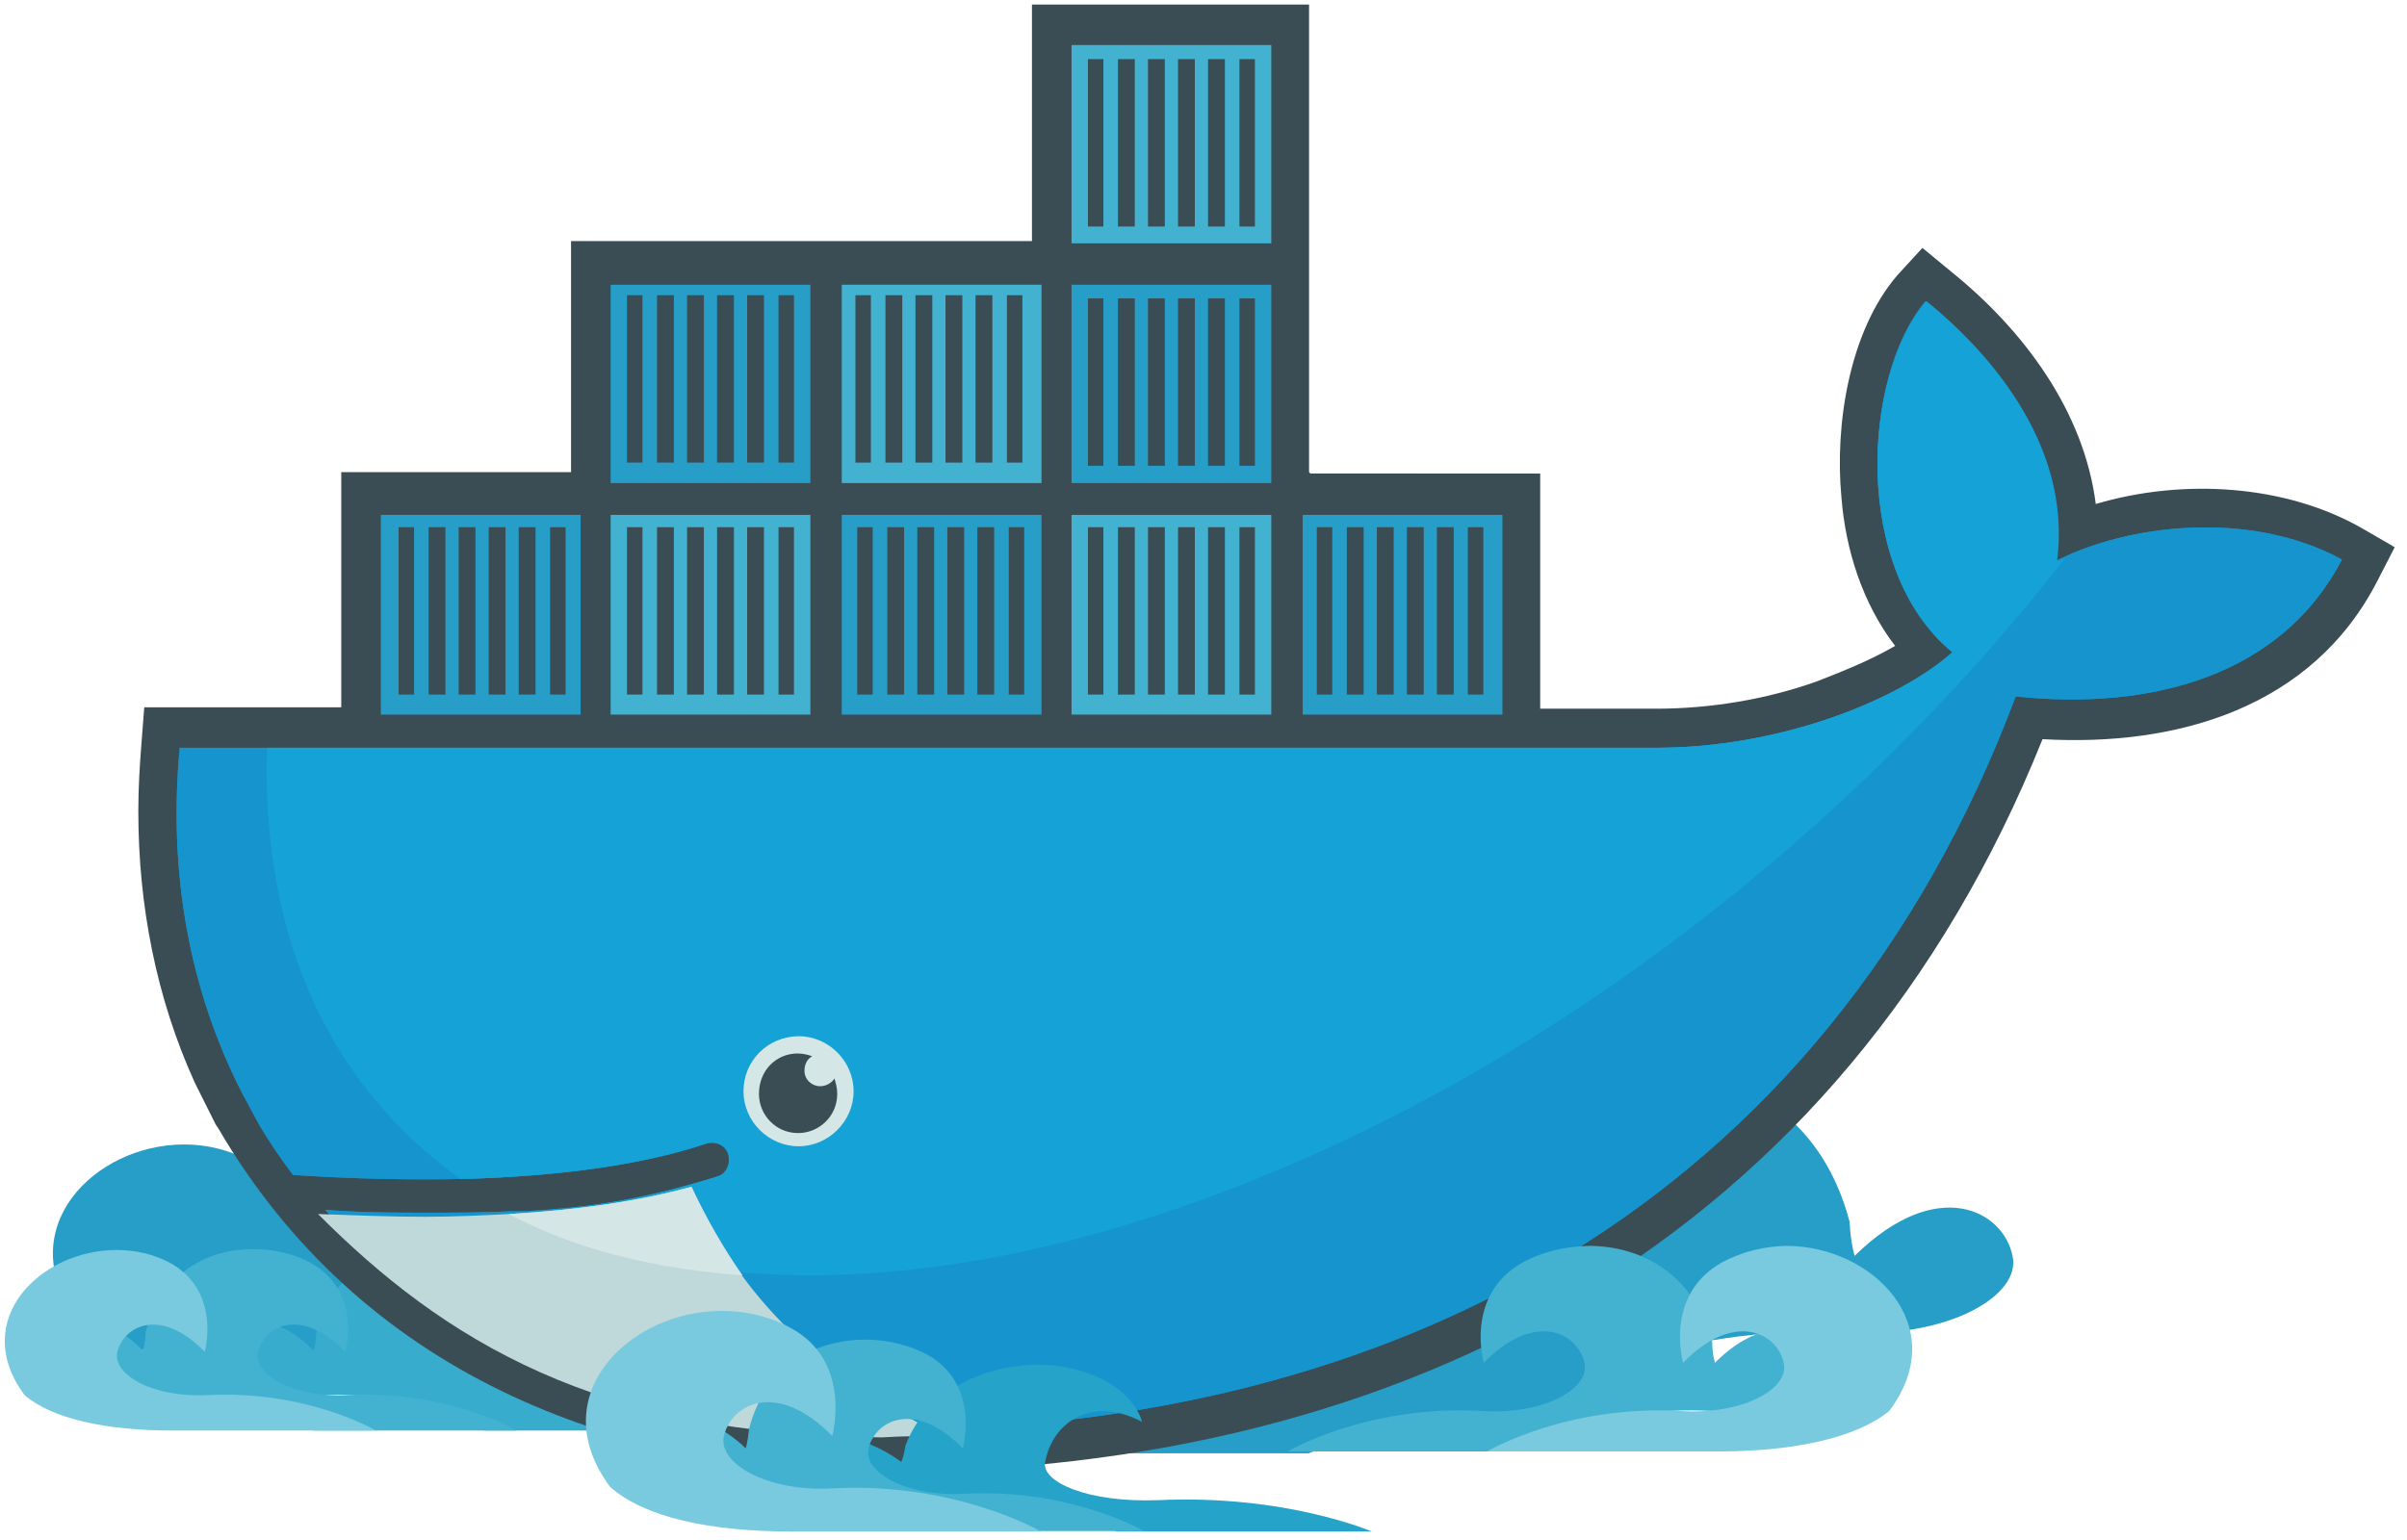 <?xml version="1.0" encoding="utf-8"?>
<!-- Generator: Adobe Illustrator 19.2.1, SVG Export Plug-In . SVG Version: 6.00 Build 0)  -->
<svg version="1.1" id="Layer_1" xmlns="http://www.w3.org/2000/svg" xmlns:xlink="http://www.w3.org/1999/xlink" x="0px" y="0px"
	 viewBox="0 0 529 338.5" style="enable-background:new 0 0 529 338.5;" xml:space="preserve">
<style type="text/css">
	.st0{clip-path:url(#SVGID_2_);fill:#16A3C6;}
	.st1{clip-path:url(#SVGID_4_);fill:#16A3C6;}
	.st2{clip-path:url(#SVGID_6_);fill:#16A3C6;}
	.st3{clip-path:url(#SVGID_8_);fill:#269EC7;}
	.st4{clip-path:url(#SVGID_10_);fill:#16A3C6;}
	.st5{clip-path:url(#SVGID_12_);fill:#269EC7;}
	.st6{clip-path:url(#SVGID_14_);fill:#16A3C6;}
	.st7{clip-path:url(#SVGID_16_);fill:#37ACCD;}
	.st8{clip-path:url(#SVGID_18_);fill:#42B2D0;}
	.st9{clip-path:url(#SVGID_20_);fill:#37ACCD;}
	.st10{clip-path:url(#SVGID_22_);fill:#79C9DF;}
	.st11{clip-path:url(#SVGID_24_);fill:#269EC7;}
	.st12{clip-path:url(#SVGID_26_);fill:#42B2D0;}
	.st13{clip-path:url(#SVGID_28_);fill:#1D8BB7;}
	.st14{clip-path:url(#SVGID_30_);fill:#3B4D54;}
	.st15{fill:#1594CD;}
	.st16{clip-path:url(#SVGID_34_);fill:#1594CD;}
	.st17{fill:#15A2D6;}
	.st18{fill:#42B2D0;}
	.st19{fill:#3B4D54;}
	.st20{fill:#269EC7;}
	.st21{clip-path:url(#SVGID_36_);fill:#D4E6E6;}
	.st22{clip-path:url(#SVGID_38_);fill:#3B4D54;}
	.st23{clip-path:url(#SVGID_40_);fill:#BFD9DA;}
	.st24{clip-path:url(#SVGID_42_);fill:#D4E6E6;}
	.st25{clip-path:url(#SVGID_44_);fill:#25A3C9;}
	.st26{clip-path:url(#SVGID_46_);fill:#42B2D0;}
	.st27{clip-path:url(#SVGID_48_);fill:#79C9DF;}
	.st28{clip-path:url(#SVGID_50_);fill:#42B2D0;}
	.st29{clip-path:url(#SVGID_52_);fill:#79C9DF;}
</style>
<g>
	<g>
		<g>
			<defs>
				<path id="SVGID_1_" d="M118.1,273.5c-0.3,2.9-0.9,4.9-0.9,4.9c-11.8-11.8-21.5-6.6-23,0c-1.4,5.7,8.9,12.1,23.5,11.2
					c26.4-1.4,44.2,9.2,44.2,9.2H215c0,0-17.8-10.6-44.2-9.2c-14.6,0.9-25-5.5-23.5-11.2c1.7-6.9,11.5-12.1,23.2,0
					c0,0,4.6-15.8-8.9-23.3c-4.2-2.3-9.6-3.7-15.1-3.7C134.8,251.5,122.4,257.5,118.1,273.5"/>
			</defs>
			<clipPath id="SVGID_2_">
				<use xlink:href="#SVGID_1_"  style="overflow:visible;"/>
			</clipPath>
			<rect x="89.1" y="246.5" class="st0" width="130.9" height="57.3"/>
		</g>
	</g>
</g>
<g>
	<g>
		<g>
			<defs>
				<path id="SVGID_3_" d="M65,273.5c-0.3,2.9-0.9,4.9-0.9,4.9c-11.8-11.8-21.5-6.6-23,0c-1.4,5.7,8.9,12.1,23.5,11.2
					c26.4-1.4,44.2,9.2,44.2,9.2H162c0,0-17.8-10.6-44.2-9.2c-14.6,0.9-25-5.5-23.5-11.2c1.7-6.9,11.5-12.1,23.2,0
					c0,0,4.6-15.8-8.9-23.3c-4.2-2.3-9.6-3.7-15.1-3.7C81.8,251.5,69.3,257.5,65,273.5"/>
			</defs>
			<clipPath id="SVGID_4_">
				<use xlink:href="#SVGID_3_"  style="overflow:visible;"/>
			</clipPath>
			<rect x="36" y="246.5" class="st1" width="130.9" height="57.3"/>
		</g>
	</g>
</g>
<g>
	<g>
		<g>
			<defs>
				<path id="SVGID_5_" d="M171.1,273.5c-0.3,2.9-0.9,4.9-0.9,4.9c-11.8-11.8-21.5-6.6-23,0c-1.4,5.7,8.9,12.1,23.5,11.2
					c26.4-1.4,44.2,9.2,44.2,9.2H268c0,0-17.8-10.6-44.2-9.2c-14.6,0.9-25-5.5-23.5-11.2c1.7-6.9,11.5-12.1,23.2,0
					c0,0,4.6-15.8-8.9-23.3c-4.2-2.3-9.6-3.7-15.1-3.7C187.9,251.5,175.4,257.5,171.1,273.5"/>
			</defs>
			<clipPath id="SVGID_6_">
				<use xlink:href="#SVGID_5_"  style="overflow:visible;"/>
			</clipPath>
			<rect x="142.2" y="246.5" class="st2" width="130.9" height="57.3"/>
		</g>
	</g>
</g>
<g>
	<g>
		<g>
			<defs>
				<path id="SVGID_7_" d="M79.6,274.9c0.9,1,1.4,1.5,1.4,1.5C80.5,275.8,80,275.3,79.6,274.9 M16.8,289.9c7.2,6.3,20.9,9.5,39,9.5
					h53.1c0,0,24.7-17.5-1.7-16.1c-14.6,0.9-26.7,2-25.2-3.7c1.6-6.6-11.4-14.5-2.3-4.7c-3.6-3.7-13.6-13.5-24.4-19.4
					c-4.7-2.7-9.8-3.9-14.8-3.9C20.6,251.6,2.4,270.2,16.8,289.9"/>
			</defs>
			<clipPath id="SVGID_8_">
				<use xlink:href="#SVGID_7_"  style="overflow:visible;"/>
			</clipPath>
			<rect x="6.6" y="246.6" class="st3" width="117.7" height="57.8"/>
		</g>
	</g>
</g>
<g>
	<g>
		<g>
			<defs>
				<path id="SVGID_9_" d="M327.5,255.1c-13.5,7.5-8.9,23.3-8.9,23.3c11.8-12.1,21.5-6.9,23.2,0c1.4,5.7-8.9,12.1-23.5,11.2
					c-26.4-1.4-44.2,9.2-44.2,9.2h53.1c0,0,17.8-10.6,44.2-9.2c14.6,0.9,25-5.5,23.5-11.2c-1.4-6.6-11.2-11.8-23,0
					c0,0-0.6-2-0.9-4.9c-4.3-16-16.8-22-28.5-22C337.1,251.5,331.8,252.8,327.5,255.1"/>
			</defs>
			<clipPath id="SVGID_10_">
				<use xlink:href="#SVGID_9_"  style="overflow:visible;"/>
			</clipPath>
			<rect x="269.2" y="246.5" class="st4" width="130.9" height="57.3"/>
		</g>
	</g>
</g>
<g>
	<g>
		<g>
			<defs>
				<path id="SVGID_11_" d="M340.1,240.8c-20.4,11.2-13.5,35.3-13.5,35.3c18.1-18.1,32.7-10.3,35,0c2,8.6-13.5,18.1-35.9,16.9
					c-40.2-2.3-67.4,14.1-67.4,14.1H339c0,0,27.3-16.4,67.4-14.1c22.1,1.1,37.9-8.3,35.9-16.9c-2-10-16.6-17.8-34.7,0
					c0,0-0.9-2.9-1.1-7.5c-6.4-24.3-25.3-33.5-43.1-33.5C354.9,235.2,346.6,237.3,340.1,240.8"/>
			</defs>
			<clipPath id="SVGID_12_">
				<use xlink:href="#SVGID_11_"  style="overflow:visible;"/>
			</clipPath>
			<rect x="253.4" y="230.2" class="st5" width="194.1" height="81.9"/>
		</g>
	</g>
</g>
<g>
	<g>
		<g>
			<defs>
				<path id="SVGID_13_" d="M274.4,255.1c-13.5,7.5-8.9,23.3-8.9,23.3c11.8-12.1,21.5-6.9,23.2,0c1.4,5.7-8.9,12.1-23.5,11.2
					c-26.4-1.4-44.2,9.2-44.2,9.2h53.1c0,0,17.8-10.6,44.2-9.2c14.6,0.9,25-5.5,23.5-11.2c-1.4-6.6-11.2-11.8-23,0
					c0,0-0.6-2-0.9-4.9c-4.3-16-16.8-22-28.5-22C284,251.5,278.7,252.8,274.4,255.1"/>
			</defs>
			<clipPath id="SVGID_14_">
				<use xlink:href="#SVGID_13_"  style="overflow:visible;"/>
			</clipPath>
			<rect x="216.1" y="246.5" class="st6" width="130.9" height="57.3"/>
		</g>
	</g>
</g>
<g>
	<g>
		<g>
			<defs>
				<path id="SVGID_15_" d="M69.5,292.9c0,2.3-0.6,4-0.6,4c-9.8-10-17.8-5.7-19.2,0.3c-1.1,4.9,7.5,10,19.8,9.5
					c22.1-1.1,37,7.8,37,7.8H151c0,0-14.9-8.9-37-7.8c-12.3,0.6-20.9-4.6-19.8-9.5c1.4-5.7,9.5-10,19.2,0c0,0,3.7-13.2-7.5-19.5
					c-3.6-2-8.1-3.1-12.8-3.1C83.3,274.6,73,279.6,69.5,292.9"/>
			</defs>
			<clipPath id="SVGID_16_">
				<use xlink:href="#SVGID_15_"  style="overflow:visible;"/>
			</clipPath>
			<rect x="44.6" y="269.6" class="st7" width="111.4" height="49.9"/>
		</g>
	</g>
</g>
<g>
	<g>
		<g>
			<defs>
				<path id="SVGID_17_" d="M32,292.9c0,2.3-0.6,4-0.6,4c-9.8-10-17.8-5.7-19.2,0.3c-1.1,4.9,7.5,10,19.8,9.5
					c22.1-1.1,37,7.8,37,7.8h44.5c0,0-14.9-8.9-37-7.8c-12.3,0.6-20.9-4.6-19.8-9.5c1.4-5.7,9.5-10,19.2,0c0,0,3.7-13.2-7.5-19.5
					c-3.6-2-8.1-3.1-12.8-3.1C45.9,274.6,35.5,279.6,32,292.9"/>
			</defs>
			<clipPath id="SVGID_18_">
				<use xlink:href="#SVGID_17_"  style="overflow:visible;"/>
			</clipPath>
			<rect x="7.1" y="269.6" class="st8" width="111.4" height="49.9"/>
		</g>
	</g>
</g>
<g>
	<g>
		<g>
			<defs>
				<path id="SVGID_19_" d="M112.6,294.2c0,2.3-0.6,4-0.6,4c-10-10-18.1-5.7-19.2,0.3c-1.1,4.9,7.5,10,19.8,9.5
					c22.1-1.1,37,7.8,37,7.8h44.5c0,0-14.9-8.9-37-7.8c-12.3,0.6-20.9-4.6-19.8-9.5c1.4-5.7,9.5-10,19.2,0c0,0,3.7-13.2-7.5-19.5
					c-3.6-2-8.1-3.1-12.8-3.1C126.5,275.8,116.1,280.8,112.6,294.2"/>
			</defs>
			<clipPath id="SVGID_20_">
				<use xlink:href="#SVGID_19_"  style="overflow:visible;"/>
			</clipPath>
			<rect x="87.7" y="270.8" class="st9" width="111.4" height="49.9"/>
		</g>
	</g>
</g>
<g>
	<g>
		<g>
			<defs>
				<path id="SVGID_21_" d="M25.6,274.8c-16.8,0-32.4,15.5-20.2,31.9c6,5.2,17.8,7.8,32.7,7.8h44.5c0,0-14.9-8.9-37-7.8
					c-12.3,0.6-20.9-4.6-19.8-9.5c1.4-5.7,9.5-10,19.2,0c0,0,3.7-13.2-7.5-19.5C33.8,275.7,29.7,274.8,25.6,274.8L25.6,274.8"/>
			</defs>
			<clipPath id="SVGID_22_">
				<use xlink:href="#SVGID_21_"  style="overflow:visible;"/>
			</clipPath>
			<rect x="-3.9" y="269.8" class="st10" width="91.6" height="49.7"/>
		</g>
	</g>
</g>
<g>
	<g>
		<g>
			<defs>
				<path id="SVGID_23_" d="M287.9,264.9c-16.4,9.2-10.6,29-10.6,29c14.3-14.9,26.1-8.6,28.1,0c1.7,7.2-10.9,14.9-28.7,14.1
					c-32.1-1.7-53.7,11.5-53.7,11.5h64.6c0,0,22.7-9.5,54.5-7.8c17.8,1.1,29.6-10.6,27.8-17.8c-2.3-8.6-14.1-14.9-28.4,0
					c0,0-0.6-2.6-0.9-6c-5.2-20-20.4-27.5-34.5-27.5C299.5,260.3,293,262,287.9,264.9"/>
			</defs>
			<clipPath id="SVGID_24_">
				<use xlink:href="#SVGID_23_"  style="overflow:visible;"/>
			</clipPath>
			<rect x="218.1" y="255.3" class="st11" width="157.1" height="69.1"/>
		</g>
	</g>
</g>
<g>
	<g>
		<g>
			<defs>
				<path id="SVGID_25_" d="M251.8,279c-11.2,6.3-7.5,19.5-7.5,19.5c9.8-10,17.8-5.7,19.2,0c1.1,4.9-7.5,10-19.8,9.5
					c-22.1-1.1-37,7.8-37,7.8h44.5c0,0,14.9-8.9,37-7.8c12.3,0.6,20.9-4.6,19.8-9.5c-1.4-6-9.5-10.3-19.2-0.3c0,0-0.6-1.7-0.6-4
					c-3.5-13.4-13.9-18.4-23.6-18.4C259.9,275.8,255.3,277,251.8,279"/>
			</defs>
			<clipPath id="SVGID_26_">
				<use xlink:href="#SVGID_25_"  style="overflow:visible;"/>
			</clipPath>
			<rect x="201.7" y="270.8" class="st12" width="111.4" height="49.9"/>
		</g>
	</g>
</g>
<g>
	<g>
		<g>
			<defs>
				<path id="SVGID_27_" d="M40,198.9c2,14.9,6.3,29,12.9,41.6l3.7,6.9c2.3,4,4.9,7.8,7.7,11.5c13.5,0.9,25.5,1.1,37,0.9
					c22.1-0.6,40.2-3.2,53.9-7.8c2-0.6,4.3,0.3,4.9,2.3c0.6,2-0.3,4.3-2.3,4.9c-1.7,0.6-3.7,1.1-5.7,1.7
					c-10.9,3.2-23.2,5.2-38.2,6.3h-2c-5.7,0.3-12.1,0.6-18.6,0.6c-7.2,0-14.3,0-22.1-0.6c27,30.4,69.7,48.8,122.5,48.8
					c96.1,0,179.6-36.5,228.1-117.2L40,198.9L40,198.9z"/>
			</defs>
			<clipPath id="SVGID_28_">
				<use xlink:href="#SVGID_27_"  style="overflow:visible;"/>
			</clipPath>
			<rect x="35" y="193.9" class="st13" width="391.9" height="127.2"/>
		</g>
	</g>
</g>
<g>
	<g>
		<g>
			<defs>
				<path id="SVGID_29_" d="M226.8,1v52H125.5v50.8H75v51.7H31.7l-0.6,7.8c-0.4,5-0.7,9.9-0.7,14.9v0.2c0,20.5,3.9,40.9,12.4,59.6
					l4.6,9.2l0.6,0.9c31,53.1,86.1,75.5,145.8,75.5c115.9,0,211.2-51.7,255.1-161.1c29.6,1.7,59.4-6.9,73.7-35l3.7-7.2l-6.9-4
					c-16.9-9.8-39.6-11.2-58.8-5.5c-2.6-20.4-15.8-38.2-31.8-51.1l-6.3-5.2l-5.5,6c-10.6,12.3-13.8,33-12.3,48.8
					c0.9,11.5,4.6,23.3,11.8,32.7c-5.5,3.2-11.8,5.7-17.2,7.8c-11.2,4-23.5,6-35.3,6h-25.5v-51.7H288l-0.3-0.3V1H226.8z"/>
			</defs>
			<clipPath id="SVGID_30_">
				<use xlink:href="#SVGID_29_"  style="overflow:visible;"/>
			</clipPath>
			<rect x="25.5" y="-4" class="st14" width="505.9" height="332.5"/>
		</g>
	</g>
</g>
<g>
	<g>
		<g>
			<path id="SVGID_31_" class="st15" d="M429.1,143.4c-12.3,10.9-38.4,21-65.1,21H39.5c-2.6,27.9,2.3,53.4,13.5,75.5l3.7,6.9
				c2.3,4,4.9,7.8,7.7,11.5c13.5,0.9,25.5,1.1,37,0.9c22.1-0.6,40.2-3.2,53.9-7.8c2-0.6,4.3,0.3,4.9,2.3c0.6,2-0.3,4.3-2.3,4.9
				c-1.7,0.6-3.7,1.1-5.7,1.7c-10.9,3.2-22.4,5.2-37.3,6H114h-1.7c-5.7,0.3-12.3,0.3-18.7,0.3c-7.2,0-14.1,0-21.8-0.6h-0.3
				c27,30.4,69.4,48.5,122.2,48.5c112.2,0,207.4-49.7,249.3-161.4c29.8,3.2,58.5-4.6,71.7-30.1c-20.7-11.2-47.6-7.5-62.8,0.3
				c3.4-26.4-16.4-47.1-28.7-57.1C409.3,82.6,407,125.3,429.1,143.4"/>
		</g>
		<g>
			<defs>
				<path id="SVGID_32_" d="M429.1,143.4c-12.3,10.9-38.4,21-65.1,21H39.5c-2.6,27.9,2.3,53.4,13.5,75.5l3.7,6.9
					c2.3,4,4.9,7.8,7.7,11.5c13.5,0.9,25.5,1.1,37,0.9c22.1-0.6,40.2-3.2,53.9-7.8c2-0.6,4.3,0.3,4.9,2.3c0.6,2-0.3,4.3-2.3,4.9
					c-1.7,0.6-3.7,1.1-5.7,1.7c-10.9,3.2-22.4,5.2-37.3,6H114h-1.7c-5.7,0.3-12.3,0.3-18.7,0.3c-7.2,0-14.1,0-21.8-0.6h-0.3
					c27,30.4,69.4,48.5,122.2,48.5c112.2,0,207.4-49.7,249.3-161.4c29.8,3.2,58.5-4.6,71.7-30.1c-20.7-11.2-47.6-7.5-62.8,0.3
					c3.4-26.4-16.4-47.1-28.7-57.1C409.3,82.6,407,125.3,429.1,143.4"/>
			</defs>
			<clipPath id="SVGID_34_">
				<use xlink:href="#SVGID_32_"  style="overflow:visible;"/>
			</clipPath>
			<rect x="33.8" y="61.2" class="st16" width="486.1" height="258.4"/>
		</g>
	</g>
</g>
<g>
	<g>
		<g>
			<path id="SVGID_33_" class="st17" d="M113.8,266.6c0.1,0,0.2,0,0.2,0c-0.2-0.1-0.4-0.2-0.5-0.3L113.8,266.6z M429.1,143.4
				c-12.3,10.9-38.4,21-65.1,21H58.7c-1.4,42.8,14.6,74.9,42.5,94.8c22.1-0.6,40.2-3.2,53.9-7.8c2-0.6,4.3,0.3,4.9,2.3
				s-0.3,4.3-2.3,4.9c-1.7,0.6-3.7,1.1-5.7,1.7c-10.8,3.1-23.1,5.4-37.9,6.3c38.1,19.2,93.3,19.1,156.4-5.2
				c71.2-27.3,137.4-79.5,183.6-139c-0.9,0.9-1.4,0.9-2,0.9c3.4-26.4-16.4-47.1-28.7-57.1C409.3,82.6,407,125.3,429.1,143.4"/>
		</g>
	</g>
</g>
<rect x="235.5" y="9.9" class="st18" width="43.9" height="43.6"/>
<rect x="239.1" y="13" class="st19" width="3.4" height="36.8"/>
<rect x="245.7" y="13" class="st19" width="3.7" height="36.8"/>
<rect x="252.3" y="13" class="st19" width="3.7" height="36.8"/>
<rect x="258.9" y="13" class="st19" width="3.7" height="36.8"/>
<rect x="265.5" y="13" class="st19" width="3.7" height="36.8"/>
<rect x="272.4" y="13" class="st19" width="3.4" height="36.8"/>
<rect x="134.2" y="62.6" class="st20" width="43.9" height="43.6"/>
<rect x="137.8" y="64.9" class="st19" width="3.4" height="36.8"/>
<rect x="144.4" y="64.9" class="st19" width="3.7" height="36.8"/>
<rect x="151" y="64.9" class="st19" width="3.7" height="36.8"/>
<rect x="157.6" y="64.9" class="st19" width="3.7" height="36.8"/>
<rect x="164.2" y="64.9" class="st19" width="3.7" height="36.8"/>
<rect x="171.1" y="64.9" class="st19" width="3.4" height="36.8"/>
<rect x="134.2" y="113.2" class="st18" width="43.9" height="43.9"/>
<rect x="137.8" y="115.9" class="st19" width="3.4" height="36.8"/>
<rect x="144.4" y="115.9" class="st19" width="3.7" height="36.8"/>
<rect x="151" y="115.9" class="st19" width="3.7" height="36.8"/>
<rect x="157.6" y="115.9" class="st19" width="3.7" height="36.8"/>
<rect x="164.2" y="115.9" class="st19" width="3.7" height="36.8"/>
<rect x="171.1" y="115.9" class="st19" width="3.4" height="36.8"/>
<rect x="83.7" y="113.2" class="st20" width="43.9" height="43.9"/>
<rect x="87.6" y="115.9" class="st19" width="3.4" height="36.8"/>
<rect x="94.2" y="115.9" class="st19" width="3.7" height="36.8"/>
<rect x="100.8" y="115.9" class="st19" width="3.7" height="36.8"/>
<rect x="107.4" y="115.9" class="st19" width="3.7" height="36.8"/>
<rect x="114" y="115.9" class="st19" width="3.7" height="36.8"/>
<rect x="120.9" y="115.9" class="st19" width="3.4" height="36.8"/>
<rect x="185" y="62.6" class="st18" width="43.9" height="43.6"/>
<rect x="188" y="64.9" class="st19" width="3.4" height="36.8"/>
<rect x="194.6" y="64.9" class="st19" width="3.7" height="36.8"/>
<rect x="201.2" y="64.9" class="st19" width="3.7" height="36.8"/>
<rect x="207.8" y="64.9" class="st19" width="3.7" height="36.8"/>
<rect x="214.4" y="64.9" class="st19" width="3.7" height="36.8"/>
<rect x="221.3" y="64.9" class="st19" width="3.4" height="36.8"/>
<rect x="185" y="113.2" class="st20" width="43.9" height="43.9"/>
<rect x="188.4" y="115.9" class="st19" width="3.4" height="36.8"/>
<rect x="195" y="115.9" class="st19" width="3.7" height="36.8"/>
<rect x="201.6" y="115.9" class="st19" width="3.7" height="36.8"/>
<rect x="208.2" y="115.9" class="st19" width="3.7" height="36.8"/>
<rect x="214.8" y="115.9" class="st19" width="3.7" height="36.8"/>
<rect x="221.7" y="115.9" class="st19" width="3.4" height="36.8"/>
<rect x="235.5" y="62.6" class="st20" width="43.9" height="43.6"/>
<rect x="239.1" y="65.6" class="st19" width="3.4" height="36.8"/>
<rect x="245.7" y="65.6" class="st19" width="3.7" height="36.8"/>
<rect x="252.3" y="65.6" class="st19" width="3.7" height="36.8"/>
<rect x="258.9" y="65.6" class="st19" width="3.7" height="36.8"/>
<rect x="265.5" y="65.6" class="st19" width="3.7" height="36.8"/>
<rect x="272.4" y="65.6" class="st19" width="3.4" height="36.8"/>
<rect x="235.5" y="113.2" class="st18" width="43.9" height="43.9"/>
<rect x="239.1" y="115.9" class="st19" width="3.4" height="36.8"/>
<rect x="245.7" y="115.9" class="st19" width="3.7" height="36.8"/>
<rect x="252.3" y="115.9" class="st19" width="3.7" height="36.8"/>
<rect x="258.9" y="115.9" class="st19" width="3.7" height="36.8"/>
<rect x="265.5" y="115.9" class="st19" width="3.7" height="36.8"/>
<rect x="272.4" y="115.9" class="st19" width="3.4" height="36.8"/>
<rect x="286.3" y="113.2" class="st20" width="43.9" height="43.9"/>
<rect x="289.4" y="115.9" class="st19" width="3.4" height="36.8"/>
<rect x="296" y="115.9" class="st19" width="3.7" height="36.8"/>
<rect x="302.6" y="115.9" class="st19" width="3.7" height="36.8"/>
<rect x="309.2" y="115.9" class="st19" width="3.7" height="36.8"/>
<rect x="315.8" y="115.9" class="st19" width="3.7" height="36.8"/>
<rect x="322.6" y="115.9" class="st19" width="3.4" height="36.8"/>
<g>
	<g>
		<g>
			<defs>
				<path id="SVGID_35_" d="M163.4,239.9c0,6.6,5.5,12.1,12.1,12.1s12.1-5.5,12.1-12.1s-5.5-12.1-12.1-12.1
					C168.6,227.9,163.4,233.3,163.4,239.9"/>
			</defs>
			<clipPath id="SVGID_36_">
				<use xlink:href="#SVGID_35_"  style="overflow:visible;"/>
			</clipPath>
			<rect x="158.4" y="222.9" class="st21" width="34.1" height="34.1"/>
		</g>
	</g>
</g>
<g>
	<g>
		<g>
			<defs>
				<path id="SVGID_37_" d="M166.8,240.5c0,4.6,3.7,8.6,8.6,8.6c4.6,0,8.6-3.7,8.6-8.6c0-1.4-0.3-2.3-0.6-3.4
					c-0.6,0.9-1.7,1.7-3.2,1.7c-1.7,0-3.4-1.4-3.4-3.4c0-1.4,0.6-2.6,1.7-3.2c-0.9-0.3-2-0.6-3.2-0.6
					C170.6,231.6,166.8,235.3,166.8,240.5"/>
			</defs>
			<clipPath id="SVGID_38_">
				<use xlink:href="#SVGID_37_"  style="overflow:visible;"/>
			</clipPath>
			<rect x="161.8" y="226.6" class="st22" width="27.2" height="27.5"/>
		</g>
	</g>
</g>
<g>
	<g>
		<g>
			<defs>
				<path id="SVGID_39_" d="M111.8,266.9c-5.7,0.3-12.1,0.6-18.4,0.6c-7.5,0-15.2-0.3-23.5-0.6c27.5,27.6,61.4,48.8,123.9,49.1
					c4.6-0.3,9.2-0.3,13.8-0.3c-30.1-14.4-46.5-33.6-55.7-54.8C140.7,264,127.5,266,111.8,266.9"/>
			</defs>
			<clipPath id="SVGID_40_">
				<use xlink:href="#SVGID_39_"  style="overflow:visible;"/>
			</clipPath>
			<rect x="64.9" y="255.9" class="st23" width="147.7" height="65.1"/>
		</g>
	</g>
</g>
<g>
	<g>
		<g>
			<defs>
				<path id="SVGID_41_" d="M111.8,266.9c10.9,5.7,26.1,11.5,51.4,13.5c-4-5.7-8-12.6-11.2-19.5C140.7,264,127.3,266,111.8,266.9"/>
			</defs>
			<clipPath id="SVGID_42_">
				<use xlink:href="#SVGID_41_"  style="overflow:visible;"/>
			</clipPath>
			<rect x="106.8" y="255.9" class="st24" width="61.4" height="29.5"/>
		</g>
	</g>
</g>
<g>
	<g>
		<g>
			<defs>
				<path id="SVGID_43_" d="M199,317.8c-0.3,2.1-0.9,3.6-0.9,3.6c-12.4-9-22.7-5.2-24.5,0c-1.5,4.2,9.5,9,24.8,8.4
					c27.8-1,47,6.9,47,6.9h56.1c0,0-18.9-8.2-47-6.9c-15.4,0.6-25.7-4-24.8-8.4c1.8-9.4,10.9-14.4,21.3-8.8
					c-1.2-4.4-6.2-10.1-17.1-12.1c-1.7-0.3-3.6-0.5-5.6-0.5C217.5,300,203.8,305,199,317.8"/>
			</defs>
			<clipPath id="SVGID_44_">
				<use xlink:href="#SVGID_43_"  style="overflow:visible;"/>
			</clipPath>
			<rect x="168.3" y="296.3" class="st25" width="138.3" height="44"/>
		</g>
	</g>
</g>
<g>
	<g>
		<g>
			<defs>
				<path id="SVGID_45_" d="M164.6,314.2c-0.2,2.5-0.7,4.2-0.7,4.2c-10.7-10.2-19.2-5.7-20.4,0c-1.2,5,8,10.7,20.9,10
					c23.7-1.5,39.6,8.2,39.6,8.2h47.4c0,0-16.2-9.5-39.6-8.2c-13,0.7-22.2-5-20.9-10c1.5-6.2,10.2-10.7,20.7,0c0,0,4-14.2-8-20.7
					c-3.8-2-8.6-3.2-13.6-3.2C179.4,294.6,168.3,299.9,164.6,314.2"/>
			</defs>
			<clipPath id="SVGID_46_">
				<use xlink:href="#SVGID_45_"  style="overflow:visible;"/>
			</clipPath>
			<rect x="138.9" y="290.2" class="st26" width="116.7" height="50.8"/>
		</g>
	</g>
</g>
<g>
	<g>
		<g>
			<defs>
				<path id="SVGID_47_" d="M134.1,326.9c7.5,6.6,21.5,9.8,40.2,9.8h54.5c0,0-18.7-10.9-45.6-9.5c-14.9,0.9-25.5-5.7-24.1-11.5
					c1.7-7.2,11.8-12.3,23.8,0c0,0,4.6-16.4-9.2-23.8c-4.8-2.6-10-3.7-15.1-3.7C138.2,288.2,119.2,306.9,134.1,326.9"/>
			</defs>
			<clipPath id="SVGID_48_">
				<use xlink:href="#SVGID_47_"  style="overflow:visible;"/>
			</clipPath>
			<rect x="123.8" y="283.2" class="st27" width="110" height="58.5"/>
		</g>
	</g>
</g>
<g>
	<g>
		<g>
			<defs>
				<path id="SVGID_49_" d="M334.7,277.5c-12.9,7.2-8.6,22.1-8.6,22.1c11.2-11.5,20.7-6.6,22.1,0c1.4,5.5-8.6,11.5-22.7,10.6
					c-25.2-1.4-42.5,8.9-42.5,8.9h50.8c0,0,17.2-10.3,42.5-8.9c14.1,0.9,23.8-5.2,22.7-10.6c-1.4-6.9-10.6-11.5-22.1,0
					c0,0-0.6-2-0.6-4.6c-4.1-15.3-16-21.1-27.1-21.1C343.8,274,338.7,275.3,334.7,277.5"/>
			</defs>
			<clipPath id="SVGID_50_">
				<use xlink:href="#SVGID_49_"  style="overflow:visible;"/>
			</clipPath>
			<rect x="278" y="269" class="st28" width="126" height="55.2"/>
		</g>
	</g>
</g>
<g>
	<g>
		<g>
			<defs>
				<path id="SVGID_51_" d="M378.5,277.5c-12.9,7.2-8.6,22.1-8.6,22.1c11.2-11.5,20.7-6.6,22.1,0c1.4,5.5-8.6,11.5-22.7,10.6
					c-25.2-1.4-42.5,8.9-42.5,8.9h50.8c17.2,0,30.7-3.2,37.6-8.9c14-18.6-3.6-36.3-22.6-36.3C387.8,274,383,275.1,378.5,277.5"/>
			</defs>
			<clipPath id="SVGID_52_">
				<use xlink:href="#SVGID_51_"  style="overflow:visible;"/>
			</clipPath>
			<rect x="321.8" y="269" class="st29" width="103.4" height="55.2"/>
		</g>
	</g>
</g>
</svg>
